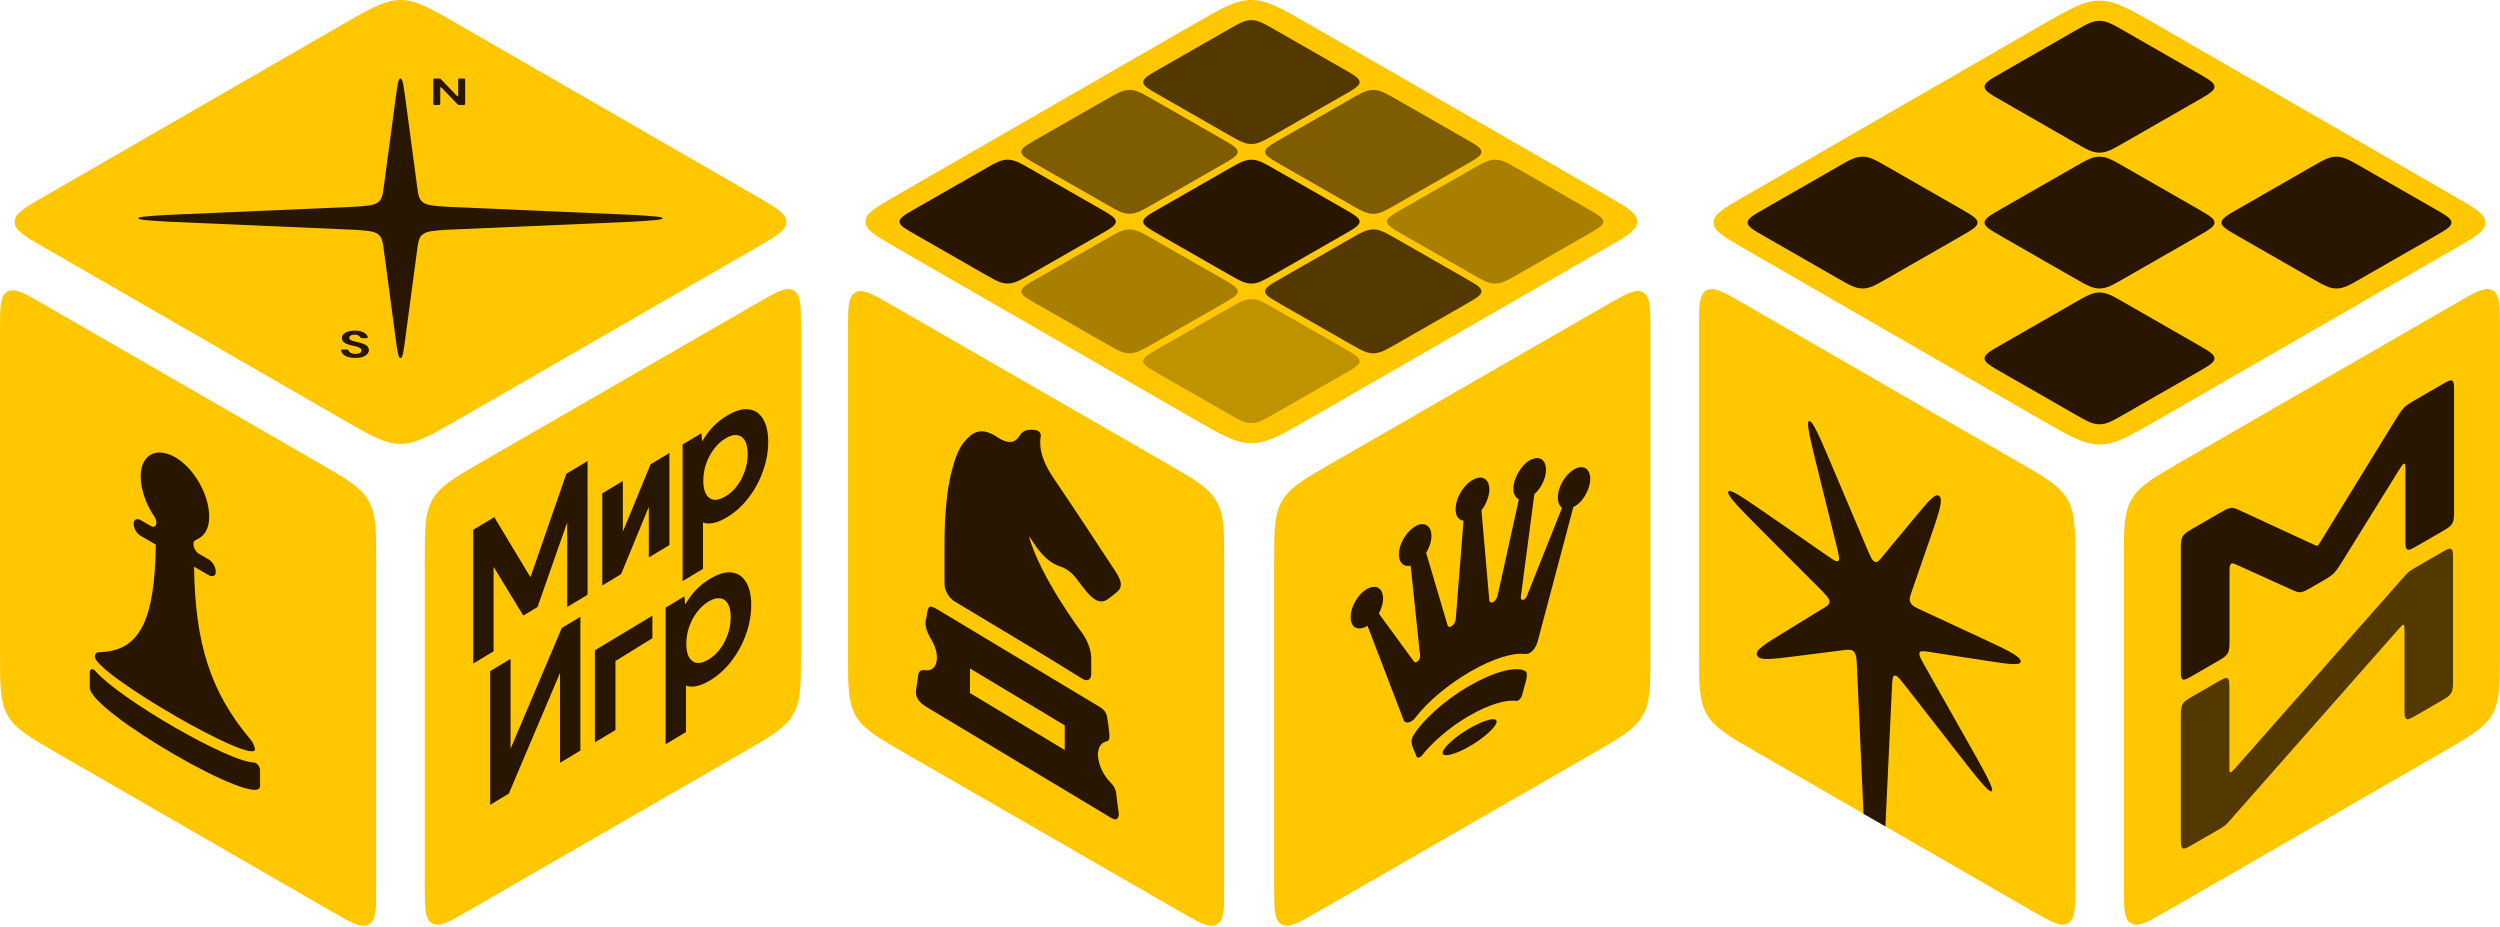 <svg width="569" height="211" viewBox="0 0 569 211" fill="none" xmlns="http://www.w3.org/2000/svg">
<path d="M203.65 56.184C199.217 53.631 197 52.355 197 50.439C197 48.523 199.217 47.246 203.65 44.694L271.59 5.577C278.047 1.859 281.276 0 284.82 0C288.364 0 291.593 1.859 298.05 5.577L365.99 44.694C370.423 47.246 372.64 48.523 372.64 50.439C372.64 52.355 370.423 53.631 365.99 56.184L298.05 95.301C291.593 99.019 288.364 100.878 284.82 100.878C281.276 100.878 278.047 99.019 271.59 95.301L203.65 56.184Z" fill="#FFC700"/>
<path opacity="0.8" d="M279.588 6.706C282.054 5.294 283.287 4.588 284.82 4.588C286.352 4.588 287.585 5.294 290.051 6.706L305.746 15.69C308.213 17.102 309.446 17.808 309.446 18.685C309.446 19.562 308.213 20.268 305.746 21.68L290.051 30.664C287.585 32.075 286.352 32.781 284.82 32.781C283.287 32.781 282.054 32.075 279.588 30.664L263.893 21.68C261.426 20.268 260.193 19.562 260.193 18.685C260.193 17.808 261.426 17.102 263.893 15.69L279.588 6.706Z" fill="#281600"/>
<path d="M279.588 38.46C282.054 37.048 283.287 36.343 284.82 36.343C286.352 36.343 287.585 37.048 290.051 38.46L305.746 47.444C308.213 48.856 309.446 49.562 309.446 50.439C309.446 51.316 308.213 52.022 305.746 53.434L290.051 62.418C287.585 63.829 286.352 64.535 284.82 64.535C283.287 64.535 282.054 63.829 279.588 62.418L263.893 53.434C261.426 52.022 260.193 51.316 260.193 50.439C260.193 49.562 261.426 48.856 263.893 47.444L279.588 38.46Z" fill="#281600"/>
<path opacity="0.3" d="M279.588 70.214C282.054 68.802 283.287 68.096 284.82 68.096C286.352 68.096 287.585 68.802 290.051 70.214L305.746 79.198C308.213 80.61 309.446 81.316 309.446 82.193C309.446 83.07 308.213 83.776 305.746 85.188L290.051 94.172C287.585 95.583 286.352 96.289 284.82 96.289C283.287 96.289 282.054 95.583 279.588 94.172L263.893 85.188C261.426 83.776 260.193 83.07 260.193 82.193C260.193 81.316 261.426 80.61 263.893 79.198L279.588 70.214Z" fill="#281600"/>
<path d="M224.113 38.46C226.579 37.048 227.813 36.343 229.345 36.343C230.877 36.343 232.11 37.048 234.577 38.46L250.272 47.444C252.738 48.856 253.971 49.562 253.971 50.439C253.971 51.316 252.738 52.022 250.272 53.434L234.577 62.418C232.11 63.829 230.877 64.535 229.345 64.535C227.813 64.535 226.579 63.829 224.113 62.418L208.418 53.434C205.952 52.022 204.719 51.316 204.719 50.439C204.719 49.562 205.952 48.856 208.418 47.444L224.113 38.46Z" fill="#281600"/>
<path opacity="0.6" d="M307.324 22.583C309.79 21.171 311.024 20.465 312.556 20.465C314.088 20.465 315.321 21.171 317.788 22.583L333.483 31.567C335.949 32.979 337.182 33.685 337.182 34.562C337.182 35.439 335.949 36.145 333.483 37.557L317.788 46.541C315.321 47.952 314.088 48.658 312.556 48.658C311.024 48.658 309.79 47.952 307.324 46.541L291.629 37.557C289.163 36.145 287.93 35.439 287.93 34.562C287.93 33.685 289.163 32.979 291.629 31.567L307.324 22.583Z" fill="#281600"/>
<path opacity="0.6" d="M251.85 22.583C254.316 21.171 255.549 20.465 257.081 20.465C258.614 20.465 259.847 21.171 262.313 22.583L278.008 31.567C280.474 32.979 281.707 33.685 281.707 34.562C281.707 35.439 280.474 36.145 278.008 37.557L262.313 46.541C259.847 47.952 258.614 48.658 257.081 48.658C255.549 48.658 254.316 47.952 251.85 46.541L236.154 37.557C233.688 36.145 232.455 35.439 232.455 34.562C232.455 33.685 233.688 32.979 236.154 31.567L251.85 22.583Z" fill="#281600"/>
<path opacity="0.8" d="M307.324 54.337C309.79 52.925 311.024 52.219 312.556 52.219C314.088 52.219 315.321 52.925 317.788 54.337L333.483 63.321C335.949 64.733 337.182 65.439 337.182 66.316C337.182 67.193 335.949 67.899 333.483 69.31L317.788 78.294C315.321 79.706 314.088 80.412 312.556 80.412C311.024 80.412 309.79 79.706 307.324 78.294L291.629 69.31C289.163 67.899 287.93 67.193 287.93 66.316C287.93 65.439 289.163 64.733 291.629 63.321L307.324 54.337Z" fill="#281600"/>
<path opacity="0.4" d="M251.85 54.337C254.316 52.925 255.549 52.219 257.081 52.219C258.614 52.219 259.847 52.925 262.313 54.337L278.008 63.321C280.474 64.733 281.707 65.439 281.707 66.316C281.707 67.193 280.474 67.899 278.008 69.31L262.313 78.294C259.847 79.706 258.614 80.412 257.081 80.412C255.549 80.412 254.316 79.706 251.85 78.294L236.154 69.31C233.688 67.899 232.455 67.193 232.455 66.316C232.455 65.439 233.688 64.733 236.154 63.321L251.85 54.337Z" fill="#281600"/>
<path opacity="0.4" d="M335.061 38.46C337.527 37.048 338.76 36.343 340.292 36.343C341.825 36.343 343.058 37.048 345.524 38.46L361.219 47.444C363.685 48.856 364.918 49.562 364.918 50.439C364.918 51.316 363.685 52.022 361.219 53.434L345.524 62.418C343.058 63.829 341.825 64.535 340.292 64.535C338.76 64.535 337.527 63.829 335.061 62.418L319.365 53.434C316.899 52.022 315.666 51.316 315.666 50.439C315.666 49.562 316.899 48.856 319.365 47.444L335.061 38.46Z" fill="#281600"/>
<path d="M396.675 56.409C392.242 53.853 390.025 52.575 390.025 50.656C390.025 48.737 392.242 47.459 396.675 44.903L464.617 5.731C471.075 2.008 474.303 0.146 477.847 0.146C481.392 0.146 484.62 2.008 491.078 5.731L559.02 44.903C563.453 47.459 565.67 48.737 565.67 50.656C565.67 52.575 563.453 53.853 559.02 56.409L491.078 95.581C484.62 99.304 481.392 101.165 477.847 101.165C474.303 101.165 471.075 99.304 464.617 95.581L396.675 56.409Z" fill="#FFC700"/>
<path d="M472.288 6.995C474.909 5.493 476.219 4.742 477.848 4.742C479.476 4.742 480.787 5.493 483.408 6.995L500.088 16.556C502.709 18.059 504.02 18.81 504.02 19.743C504.02 20.677 502.709 21.428 500.088 22.93L483.408 32.492C480.787 33.994 479.476 34.745 477.848 34.745C476.219 34.745 474.909 33.994 472.288 32.492L455.608 22.93C452.987 21.428 451.676 20.677 451.676 19.743C451.676 18.81 452.987 18.059 455.608 16.556L472.288 6.995Z" fill="#281600"/>
<path d="M472.288 37.908C474.909 36.406 476.219 35.654 477.848 35.654C479.476 35.654 480.787 36.406 483.408 37.908L500.088 47.469C502.709 48.971 504.02 49.723 504.02 50.656C504.02 51.59 502.709 52.341 500.088 53.843L483.408 63.404C480.787 64.907 479.476 65.658 477.848 65.658C476.219 65.658 474.909 64.907 472.288 63.404L455.608 53.843C452.987 52.341 451.676 51.59 451.676 50.656C451.676 49.723 452.987 48.971 455.608 47.469L472.288 37.908Z" fill="#281600"/>
<path d="M418.358 37.908C420.979 36.406 422.289 35.654 423.918 35.654C425.547 35.654 426.857 36.406 429.478 37.908L446.158 47.469C448.779 48.971 450.09 49.723 450.09 50.656C450.09 51.59 448.779 52.341 446.158 53.843L429.478 63.404C426.857 64.907 425.547 65.658 423.918 65.658C422.289 65.658 420.979 64.907 418.358 63.404L401.678 53.843C399.057 52.341 397.746 51.59 397.746 50.656C397.746 49.723 399.057 48.971 401.678 47.469L418.358 37.908Z" fill="#281600"/>
<path d="M526.218 37.908C528.839 36.406 530.149 35.654 531.778 35.654C533.406 35.654 534.717 36.406 537.338 37.908L554.018 47.469C556.639 48.971 557.95 49.723 557.95 50.656C557.95 51.59 556.639 52.341 554.018 53.843L537.338 63.404C534.717 64.907 533.406 65.658 531.778 65.658C530.149 65.658 528.839 64.907 526.218 63.404L509.538 53.843C506.917 52.341 505.606 51.59 505.606 50.656C505.606 49.723 506.917 48.971 509.538 47.469L526.218 37.908Z" fill="#281600"/>
<path d="M472.288 68.821C474.909 67.318 476.219 66.567 477.848 66.567C479.476 66.567 480.787 67.318 483.408 68.821L500.088 78.382C502.709 79.884 504.02 80.635 504.02 81.569C504.02 82.502 502.709 83.254 500.088 84.756L483.408 94.317C480.787 95.82 479.476 96.571 477.848 96.571C476.219 96.571 474.909 95.82 472.288 94.317L455.608 84.756C452.987 83.254 451.676 82.502 451.676 81.569C451.676 80.635 452.987 79.884 455.608 78.382L472.288 68.821Z" fill="#281600"/>
<path d="M169.014 171.296C175.498 167.558 178.74 165.689 180.52 162.606C182.3 159.522 182.3 155.777 182.3 148.285V74.715C182.3 69.611 182.3 67.059 180.644 66.1C178.989 65.142 176.78 66.415 172.363 68.962L109.96 104.941C103.476 108.679 100.234 110.548 98.454 113.631C96.674 116.715 96.674 120.461 96.674 127.952V201.522C96.674 206.626 96.674 209.178 98.329 210.137C99.985 211.095 102.194 209.822 106.611 207.275L169.014 171.296Z" fill="#FFC700"/>
<path d="M13.286 171.581C6.802 167.843 3.56 165.974 1.78 162.891C0 159.807 0 156.062 0 148.57V75C0 69.896 0 67.344 1.656 66.385C3.311 65.427 5.52 66.7 9.937 69.247L72.341 105.226C78.824 108.964 82.066 110.833 83.846 113.916C85.626 117 85.626 120.746 85.626 128.237V201.807C85.626 206.911 85.626 209.463 83.971 210.422C82.315 211.38 80.106 210.107 75.689 207.56L13.286 171.581Z" fill="#FFC700"/>
<path d="M22.503 148.43C21.93 148.497 21.586 148.829 21.586 149.492C21.93 153.537 57.682 174.208 58.044 170.573L58.045 170.57C57.93 169.841 57.586 168.979 57.127 168.448C47.841 157.508 44.401 146.366 44.172 128.988L47.611 130.977C47.955 131.176 48.414 131.176 48.643 131.043C48.987 130.976 49.102 130.645 49.102 130.114C49.102 129.053 48.414 127.859 47.497 127.329L45.318 126.069C44.172 125.407 43.599 123.483 44.401 123.019L45.548 122.355C46.809 121.492 47.611 119.966 47.611 117.579C47.611 112.405 43.943 106.172 39.471 103.852C35.344 101.731 32.019 103.656 32.019 108.431C32.019 110.952 32.936 113.87 34.312 116.257L34.656 116.854L35.229 117.716C36.032 119.109 35.459 120.369 34.312 119.706L32.019 118.381C31.56 118.115 31.102 118.116 30.873 118.248C30.643 118.381 30.414 118.646 30.414 119.177C30.414 120.238 31.102 121.432 32.019 121.962L35.459 123.951C35.229 141.063 31.904 148.294 22.503 148.43Z" fill="#281600"/>
<path d="M59.191 175.213C59.191 174.55 58.503 173.621 57.93 173.555C52.197 173.557 27.433 159.24 21.701 152.742C21.128 152.013 20.439 152.278 20.439 152.941V156.523C20.439 161.962 59.191 184.366 59.191 178.927V175.213Z" fill="#281600"/>
<path fill-rule="evenodd" clip-rule="evenodd" d="M107.705 151.023V120.581L112.494 117.699L120.731 131.377L128.902 107.826L133.728 104.923V135.365L129.09 138.155V118.913L122.333 138.159L119.101 140.104L112.343 129.022V148.232L107.705 151.023Z" fill="#281600"/>
<path fill-rule="evenodd" clip-rule="evenodd" d="M155.359 132.264V101.172L159.639 98.597L159.802 100.449C160.174 99.839 160.584 99.227 161.031 98.615L161.034 98.611L161.038 98.605C162.255 96.957 163.75 95.636 165.467 94.603C167.319 93.489 168.975 92.991 170.404 93.163C171.815 93.333 172.906 94.073 173.671 95.368C174.46 96.65 174.845 98.395 174.845 100.565C174.845 102.737 174.46 104.946 173.67 107.179C172.902 109.375 171.795 111.423 170.364 113.3L170.362 113.303L170.36 113.305C168.932 115.165 167.279 116.642 165.432 117.753C163.898 118.677 162.496 119.152 161.246 119.143L161.242 119.143L161.239 119.143C160.788 119.134 160.374 119.061 159.997 118.922V129.473L155.359 132.264ZM167.728 99.039L167.721 99.038C166.992 98.939 166.135 99.172 165.119 99.783C164.104 100.394 163.246 101.193 162.518 102.168L162.511 102.178L162.504 102.187C161.766 103.153 161.176 104.247 160.734 105.5C160.299 106.732 160.067 108.033 160.067 109.417C160.067 110.801 160.299 111.823 160.734 112.531C161.176 113.252 161.768 113.652 162.511 113.755C163.24 113.83 164.1 113.583 165.119 112.97C166.139 112.357 166.999 111.568 167.728 110.616C168.471 109.619 169.063 108.507 169.505 107.253C169.94 106.022 170.172 104.72 170.172 103.336C170.172 101.953 169.94 100.93 169.505 100.222C169.063 99.502 168.473 99.117 167.735 99.04L167.728 99.039Z" fill="#281600"/>
<path fill-rule="evenodd" clip-rule="evenodd" d="M152.354 124.058V103.094L148.069 105.673L141.76 121.014V109.469L137.075 112.287V133.251L141.36 130.673L147.669 115.352V126.876L152.354 124.058Z" fill="#281600"/>
<path fill-rule="evenodd" clip-rule="evenodd" d="M151.493 169.395V138.303L155.773 135.728L155.936 137.58C156.308 136.97 156.718 136.359 157.164 135.747L157.168 135.742L157.172 135.737C158.389 134.089 159.884 132.767 161.601 131.734C163.452 130.62 165.109 130.122 166.538 130.294C167.949 130.464 169.04 131.204 169.805 132.499C170.594 133.782 170.979 135.526 170.979 137.697C170.979 139.869 170.594 142.077 169.804 144.311C169.036 146.507 167.929 148.554 166.497 150.431L166.496 150.434L166.494 150.436C165.066 152.296 163.413 153.774 161.566 154.885C160.032 155.808 158.629 156.283 157.379 156.275L157.376 156.275L157.373 156.275C156.922 156.266 156.507 156.192 156.131 156.053V166.605L151.493 169.395ZM163.862 136.17L163.855 136.169C163.126 136.07 162.269 136.304 161.253 136.915C160.238 137.526 159.38 138.324 158.652 139.3L158.645 139.309L158.638 139.318C157.9 140.284 157.31 141.378 156.867 142.631C156.433 143.863 156.2 145.164 156.2 146.548C156.2 147.932 156.433 148.954 156.867 149.663C157.31 150.383 157.902 150.783 158.645 150.886C159.374 150.961 160.234 150.715 161.253 150.101C162.273 149.488 163.133 148.7 163.862 147.748C164.604 146.751 165.196 145.638 165.639 144.385C166.074 143.153 166.306 141.852 166.306 140.468C166.306 139.084 166.074 138.062 165.639 137.354C165.197 136.633 164.606 136.249 163.869 136.171L163.862 136.17Z" fill="#281600"/>
<path fill-rule="evenodd" clip-rule="evenodd" d="M148.488 140.125L135.394 148.004V168.967L140.079 166.148V150.438L148.488 145.253V140.125Z" fill="#281600"/>
<path fill-rule="evenodd" clip-rule="evenodd" d="M132.098 170.825V140.383L127.858 142.934L116.207 170.417V149.944L111.569 152.735V183.177L115.808 180.626L127.46 153.143V173.616L132.098 170.825Z" fill="#281600"/>
<path d="M362.344 171.589C368.827 167.856 372.069 165.989 373.85 162.91C375.63 159.83 375.63 156.089 375.63 148.608V75.136C375.63 70.038 375.63 67.49 373.974 66.533C372.319 65.575 370.11 66.847 365.693 69.39L303.286 105.321C296.803 109.054 293.561 110.921 291.78 114C290 117.08 290 120.82 290 128.302V201.774C290 206.872 290 209.42 291.656 210.377C293.311 211.335 295.52 210.063 299.937 207.52L362.344 171.589Z" fill="#FFC700"/>
<path d="M360.952 112.456C360.206 113.856 359.181 114.879 358.156 115.363C358.063 115.417 358.063 115.417 358.063 115.525L349.956 146.059C349.676 147.082 349.024 148.105 348.185 148.589C347.812 148.804 347.626 148.804 347.16 148.858C344.458 148.479 339.892 149.823 334.673 152.835C329.455 155.848 324.889 159.777 322.186 163.276C321.72 163.869 321.534 163.976 321.161 164.191C320.323 164.676 319.577 164.46 319.391 163.705L311.284 142.533C311.284 142.425 311.191 142.479 311.191 142.479C310.165 143.07 309.14 143.231 308.395 142.8C306.997 141.883 307.09 139.137 308.581 136.66C310.072 134.183 312.402 132.946 313.8 133.862C315.104 134.725 315.104 137.203 313.893 139.518C313.893 139.518 313.893 139.626 313.893 139.733L321.814 150.565C322.28 151.158 323.305 150.135 323.211 149.219L321.068 128.804C321.068 128.697 321.068 128.697 320.975 128.75C319.95 129.019 319.111 128.534 318.645 127.618C317.993 125.948 318.645 123.309 320.323 121.371L320.509 121.156C320.602 121.102 320.695 120.94 320.695 120.94C321.161 120.456 321.627 120.079 322.186 119.756L322.466 119.595C323.771 118.949 324.982 119.327 325.541 120.513C326.1 121.913 325.727 123.96 324.609 125.79C324.609 125.79 324.516 125.952 324.609 125.898L329.455 142.275C329.734 143.299 331.225 142.222 331.319 140.984L333.089 118.632V118.525C331.878 118.362 331.132 117.284 331.319 115.346C331.505 113.191 332.996 110.607 334.86 109.423C334.953 109.369 335.046 109.316 335.139 109.262C335.232 109.208 335.326 109.154 335.419 109.1C337.282 108.132 338.773 108.995 338.96 110.934C339.146 112.55 338.307 114.65 337.189 116.157C337.189 116.157 337.189 116.157 337.189 116.265L338.96 136.572C339.053 137.703 340.451 137.004 340.823 135.711L345.669 113.739C345.669 113.631 345.669 113.631 345.669 113.631C344.551 113.092 344.085 111.53 344.737 109.43C345.296 107.599 346.508 105.93 347.812 104.961L348.092 104.8C348.558 104.531 349.024 104.369 349.583 104.262C349.676 104.208 349.769 104.262 349.769 104.262L349.956 104.262C351.54 104.317 352.285 106.149 351.633 108.572C351.167 110.134 350.328 111.48 349.303 112.395C349.21 112.449 349.21 112.556 349.21 112.556L346.135 135.877C346.042 136.9 347.16 136.685 347.533 135.608L355.454 115.738C355.454 115.631 355.454 115.631 355.454 115.523C354.242 114.607 354.242 112.129 355.547 109.76C356.945 107.229 359.274 105.777 360.765 106.532C362.256 107.287 362.349 109.926 360.952 112.456ZM347.16 152.736C345.11 151.55 340.078 152.839 334.394 156.121C328.709 159.403 323.677 164.031 321.627 167.477C320.695 169.092 321.814 170.494 322.373 172.11C322.559 172.649 323.211 172.487 323.677 171.895C326.007 168.934 329.921 165.49 334.394 162.907C338.773 160.379 342.687 159.196 345.11 159.521C345.576 159.575 346.228 158.983 346.415 158.229C346.974 155.967 348.092 153.275 347.16 152.736ZM340.637 164.258C340.637 163.073 337.842 163.825 334.487 165.762C331.039 167.753 328.337 170.282 328.337 171.36C328.337 172.437 331.132 171.792 334.487 169.856C337.842 167.919 340.637 165.335 340.637 164.258Z" fill="#281600"/>
<path d="M399.985 171.296C393.501 167.558 390.26 165.689 388.479 162.606C386.699 159.522 386.699 155.777 386.699 148.285V74.715C386.699 69.611 386.699 67.059 388.355 66.1C390.01 65.142 392.219 66.415 396.636 68.962L459.04 104.941C465.523 108.679 468.765 110.548 470.545 113.631C472.325 116.715 472.325 120.461 472.325 127.952V201.522C472.325 206.626 472.325 209.178 470.67 210.137C469.014 211.095 466.806 209.822 462.389 207.275L399.985 171.296Z" fill="#FFC700"/>
<path d="M429.114 188.091L430.611 156.441C430.696 154.659 430.738 153.768 431.27 153.751C431.802 153.733 432.478 154.601 433.831 156.336L444.821 170.431C450.098 177.198 452.736 180.581 453.318 180.073C453.9 179.564 451.748 175.756 447.444 168.14L438.285 151.933C437.258 150.115 436.744 149.207 436.873 148.631C437.001 148.055 437.693 148.162 439.077 148.375L451.419 150.28C457.219 151.175 460.119 151.622 459.911 150.448C459.703 149.274 456.63 147.846 450.483 144.991L437.402 138.914C435.935 138.233 435.202 137.892 434.843 137.163C434.484 136.434 434.717 135.76 435.184 134.412L439.346 122.386C441.302 116.735 442.28 113.91 441.438 112.955C440.597 111.999 438.917 114.027 435.556 118.082L428.404 126.712C427.602 127.68 427.201 128.164 426.625 127.83C426.049 127.497 425.648 126.55 424.846 124.655L417.694 107.755C414.333 99.814 412.652 95.843 411.811 95.826C410.97 95.808 411.948 99.764 413.903 107.677L418.066 124.515C418.532 126.403 418.766 127.347 418.406 127.66C418.047 127.974 417.314 127.467 415.847 126.452L402.767 117.404C396.62 113.152 393.546 111.026 393.339 111.96C393.131 112.893 396.031 115.799 401.831 121.61L414.173 133.977C415.557 135.364 416.249 136.057 416.377 136.781C416.505 137.505 415.991 137.82 414.964 138.45L405.805 144.067C401.501 146.706 399.349 148.026 399.931 149.207C400.514 150.389 403.152 150.056 408.428 149.39L419.419 148.003C420.771 147.833 421.448 147.747 421.98 148.38C422.512 149.012 422.554 149.952 422.638 151.831L424.136 185.221L429.114 188.091Z" fill="#281600"/>
<path d="M9.978 56.262C5.545 53.706 3.328 52.428 3.328 50.51C3.328 48.591 5.545 47.313 9.978 44.757L77.919 5.585C84.377 1.862 87.606 0 91.15 0C94.694 0 97.923 1.862 104.381 5.585L172.323 44.757C176.756 47.313 178.972 48.591 178.972 50.51C178.972 52.428 176.756 53.706 172.323 56.262L104.381 95.434C97.923 99.157 94.694 101.019 91.15 101.019C87.606 101.019 84.377 99.157 77.919 95.434L9.978 56.262Z" fill="#FFC700"/>
<path d="M90.05 22.326C90.447 19.356 90.646 17.872 91.148 17.872C91.651 17.872 91.85 19.356 92.247 22.326L94.909 42.235C95.192 44.352 95.334 45.411 96.319 46.094C97.305 46.778 98.832 46.876 101.885 47.072L144.387 48.918C148.669 49.194 150.811 49.331 150.811 49.68C150.811 50.028 148.669 50.166 144.387 50.441L101.885 52.287C98.832 52.484 97.305 52.582 96.319 53.265C95.334 53.949 95.192 55.007 94.909 57.125L92.247 77.034C91.85 80.003 91.651 81.488 91.148 81.488C90.646 81.488 90.447 80.003 90.05 77.034L87.388 57.125C87.105 55.007 86.963 53.949 85.978 53.265C84.992 52.582 83.465 52.484 80.412 52.287L37.91 50.441C33.628 50.166 31.486 50.028 31.486 49.68C31.486 49.331 33.628 49.194 37.91 48.918L80.412 47.072C83.465 46.876 84.992 46.778 85.978 46.094C86.963 45.411 87.105 44.352 87.388 42.235L90.05 22.326Z" fill="#281600"/>
<path d="M99.163 23.895C98.903 23.895 98.773 23.895 98.692 23.839C98.611 23.783 98.611 23.693 98.611 23.513V18.254C98.611 18.074 98.611 17.983 98.692 17.927C98.773 17.872 98.903 17.872 99.163 17.872H99.905C100.049 17.872 100.121 17.872 100.182 17.894C100.243 17.917 100.283 17.958 100.363 18.042L103.878 21.694C104.043 21.865 104.126 21.951 104.204 21.935C104.283 21.918 104.283 21.815 104.283 21.609V18.254C104.283 18.074 104.283 17.983 104.363 17.927C104.444 17.872 104.574 17.872 104.834 17.872H105.32C105.58 17.872 105.71 17.872 105.79 17.927C105.871 17.983 105.871 18.074 105.871 18.254V23.513C105.871 23.693 105.871 23.783 105.79 23.839C105.71 23.895 105.58 23.895 105.32 23.895H104.577C104.433 23.895 104.361 23.895 104.3 23.873C104.239 23.85 104.199 23.808 104.119 23.725L100.604 20.08C100.439 19.909 100.356 19.824 100.278 19.84C100.2 19.857 100.2 19.959 100.2 20.165V23.513C100.2 23.693 100.2 23.783 100.119 23.839C100.038 23.895 99.908 23.895 99.648 23.895H99.163Z" fill="#281600"/>
<path d="M79.206 81.246C79.694 81.395 80.256 81.47 80.893 81.47C81.555 81.47 82.114 81.39 82.569 81.229C83.024 81.063 83.367 80.845 83.599 80.575C83.831 80.305 83.946 80.013 83.946 79.697C83.946 79.342 83.839 79.052 83.624 78.828C83.409 78.599 83.123 78.415 82.767 78.277C82.412 78.14 82.019 78.019 81.588 77.916C81.183 77.824 80.823 77.738 80.509 77.658C80.194 77.578 79.946 77.48 79.764 77.365C79.582 77.245 79.491 77.084 79.491 76.883C79.491 76.648 79.607 76.47 79.839 76.35C80.079 76.224 80.372 76.163 80.72 76.169C81.125 76.169 81.439 76.252 81.663 76.419C81.755 76.482 81.829 76.55 81.886 76.622C82.045 76.824 82.125 76.925 82.19 76.951C82.255 76.978 82.356 76.978 82.56 76.978H83.153C83.43 76.978 83.569 76.978 83.651 76.905C83.734 76.832 83.706 76.751 83.65 76.587C83.583 76.392 83.471 76.216 83.313 76.057C83.065 75.799 82.718 75.598 82.271 75.455C81.832 75.311 81.324 75.24 80.745 75.24C80.174 75.24 79.669 75.311 79.231 75.455C78.792 75.593 78.445 75.79 78.188 76.049C77.94 76.301 77.82 76.605 77.828 76.961C77.828 77.38 78.002 77.715 78.349 77.968C78.705 78.22 79.218 78.427 79.888 78.587C80.302 78.685 80.691 78.776 81.055 78.862C81.419 78.949 81.708 79.06 81.924 79.198C82.147 79.336 82.258 79.528 82.258 79.775C82.258 80.01 82.134 80.199 81.886 80.343C81.638 80.48 81.303 80.549 80.881 80.549C80.393 80.549 80.008 80.454 79.727 80.265C79.579 80.159 79.468 80.041 79.396 79.909C79.288 79.715 79.234 79.618 79.164 79.585C79.093 79.551 78.983 79.551 78.763 79.551H78.177C77.905 79.551 77.769 79.551 77.686 79.62C77.604 79.689 77.626 79.772 77.671 79.937C77.737 80.182 77.864 80.4 78.052 80.592C78.333 80.873 78.718 81.091 79.206 81.246Z" fill="#281600"/>
<path d="M206.287 171.611C199.803 167.878 196.561 166.012 194.78 162.933C193 159.853 193 156.112 193 148.63V75.165C193 70.068 193 67.519 194.656 66.562C196.311 65.605 198.52 66.876 202.937 69.419L265.343 105.348C271.827 109.081 275.069 110.947 276.85 114.027C278.63 117.106 278.63 120.847 278.63 128.329V201.795C278.63 206.892 278.63 209.44 276.974 210.397C275.319 211.355 273.11 210.083 268.693 207.54L206.287 171.611Z" fill="#FFC700"/>
<path d="M239.426 108.276C244.341 115.526 249.144 122.838 253.948 130.151C255.288 132.259 255.512 133.565 254.395 134.586C253.613 135.288 252.831 135.86 252.049 136.432C250.597 137.382 249.144 136.9 247.245 134.587C246.575 133.794 245.793 132.803 245.123 131.88C243.894 130.23 242.665 129.362 241.325 128.947C239.091 128.256 237.08 126.396 235.293 123.63C234.957 123.168 234.622 122.576 234.175 122.047C236.745 131.273 245.905 143.547 246.24 144.009C247.581 145.856 248.362 148.018 248.362 149.841V153.487C248.362 154.658 247.469 155.163 246.463 154.559L237.527 149.059C233.505 146.643 229.372 144.16 225.35 141.744C225.239 141.677 225.239 141.677 225.239 141.677L217.196 136.844C215.967 136.106 214.962 134.33 214.962 132.898V127.82C214.962 127.69 214.962 127.56 214.962 127.429C214.962 124.435 214.962 121.57 215.073 118.643C215.297 114.871 215.632 111.297 216.414 107.991C217.196 104.815 218.089 101.836 219.988 99.983C221.664 98.125 223.675 97.25 227.026 99.524C229.149 100.929 230.936 101.092 232.053 99.159C232.835 97.806 234.287 97.637 235.851 97.925C236.521 98.068 236.968 98.597 236.856 99.311C236.41 102.297 237.415 105.115 239.426 108.276ZM208.482 157.128C208.594 156.024 208.818 155.116 208.929 154.012C209.041 152.777 209.488 152.394 210.605 152.545C213.398 152.92 214.18 149.224 211.945 145.538C210.717 143.498 210.382 141.994 210.828 140.57C210.94 140.377 210.94 140.116 210.94 139.856C211.275 137.844 211.499 137.588 213.509 138.796C224.569 145.44 235.739 152.152 246.799 158.797C248.027 159.535 249.144 160.206 250.373 160.944C251.379 161.548 251.937 162.405 252.049 163.644C252.272 164.82 252.384 166.058 252.496 167.167C252.607 168.146 252.384 168.662 251.714 168.781C248.698 169.572 249.703 175.124 252.831 178.175C253.501 178.838 253.948 179.628 254.06 180.606C254.171 181.975 254.395 183.542 254.618 184.978C254.73 185.696 254.506 186.213 254.06 186.465C253.613 186.587 253.054 186.252 252.607 185.983C245.681 181.822 238.644 177.594 231.718 173.432C228.143 171.285 224.569 169.137 220.994 166.989C217.531 164.909 214.068 162.828 210.605 160.747C208.929 159.61 208.371 158.624 208.482 157.128ZM220.77 157.741L242.33 170.694V165.096L220.77 152.142V157.741Z" fill="#281600"/>
<path d="M555.715 171.305C562.199 167.567 565.441 165.698 567.221 162.614C569.001 159.531 569.001 155.785 569.001 148.293V74.723C569.001 69.619 569.001 67.067 567.346 66.109C565.69 65.15 563.481 66.424 559.064 68.97L496.661 104.949C490.177 108.687 486.935 110.556 485.155 113.64C483.375 116.723 483.375 120.469 483.375 127.96V201.531C483.375 206.635 483.375 209.187 485.031 210.145C486.686 211.104 488.895 209.83 493.312 207.283L555.715 171.305Z" fill="#FFC700"/>
<path d="M499.226 153.679C497.873 154.461 497.196 154.853 496.776 154.61C496.355 154.367 496.355 153.584 496.355 152.02V125.19C496.355 123.625 496.355 122.843 496.776 122.114C497.196 121.385 497.873 120.994 499.226 120.211L504.864 116.952C506.316 116.112 507.042 115.692 507.704 115.603C508.366 115.514 508.906 115.764 509.985 116.263L526.844 124.061C527.15 124.203 527.302 124.273 527.486 124.166C527.671 124.059 527.823 123.812 528.127 123.317L544.827 96.143C545.909 94.383 546.45 93.503 547.115 92.821C547.78 92.14 548.51 91.718 549.971 90.873L555.679 87.573C557.032 86.791 557.709 86.4 558.129 86.643C558.55 86.886 558.55 87.668 558.55 89.233V116.062C558.55 117.627 558.55 118.409 558.129 119.138C557.709 119.868 557.032 120.259 555.679 121.041L550.335 124.13C548.982 124.913 548.306 125.304 547.885 125.061C547.465 124.818 547.465 124.036 547.465 122.471V107.108C547.465 106.044 547.465 105.513 547.182 105.53C546.899 105.547 546.556 106.1 545.87 107.204L533.495 127.149C532.418 128.885 531.879 129.753 531.22 130.425C530.561 131.097 529.838 131.515 528.394 132.35L526.508 133.44C525.065 134.274 524.344 134.691 523.686 134.782C523.027 134.872 522.489 134.628 521.413 134.141L509.034 128.533C508.348 128.222 508.006 128.067 507.723 128.377C507.44 128.687 507.44 129.218 507.44 130.28V145.611C507.44 147.176 507.44 147.958 507.02 148.687C506.599 149.416 505.923 149.807 504.57 150.59L499.226 153.679Z" fill="#281600"/>
<path fill-rule="evenodd" clip-rule="evenodd" d="M555.44 159.626C556.793 158.843 557.47 158.452 557.89 157.723C558.31 156.994 558.31 156.212 558.31 154.647V127.541C558.31 125.977 558.31 125.194 557.89 124.951C557.47 124.708 556.793 125.099 555.44 125.882L549.954 129.053C549.085 129.556 548.651 129.807 548.231 130.16C547.811 130.514 547.419 130.958 546.636 131.846L508.778 174.789C508.162 175.488 507.854 175.837 507.63 175.804C507.406 175.77 507.406 175.375 507.406 174.585V156.971C507.406 155.406 507.406 154.624 506.986 154.381C506.565 154.138 505.889 154.529 504.536 155.311L499.226 158.381C497.873 159.163 497.196 159.555 496.776 160.284C496.355 161.013 496.355 161.795 496.355 163.36V190.466C496.355 192.03 496.355 192.813 496.776 193.056C497.196 193.299 497.873 192.908 499.226 192.125L504.712 188.954C505.581 188.451 506.015 188.2 506.435 187.847C506.855 187.493 507.247 187.049 508.03 186.161L545.888 143.218C546.504 142.519 546.812 142.17 547.036 142.203C547.26 142.237 547.26 142.632 547.26 143.422V161.036C547.26 162.601 547.26 163.383 547.68 163.626C548.1 163.869 548.777 163.478 550.13 162.696L555.44 159.626Z" fill="#533900"/>
</svg>
